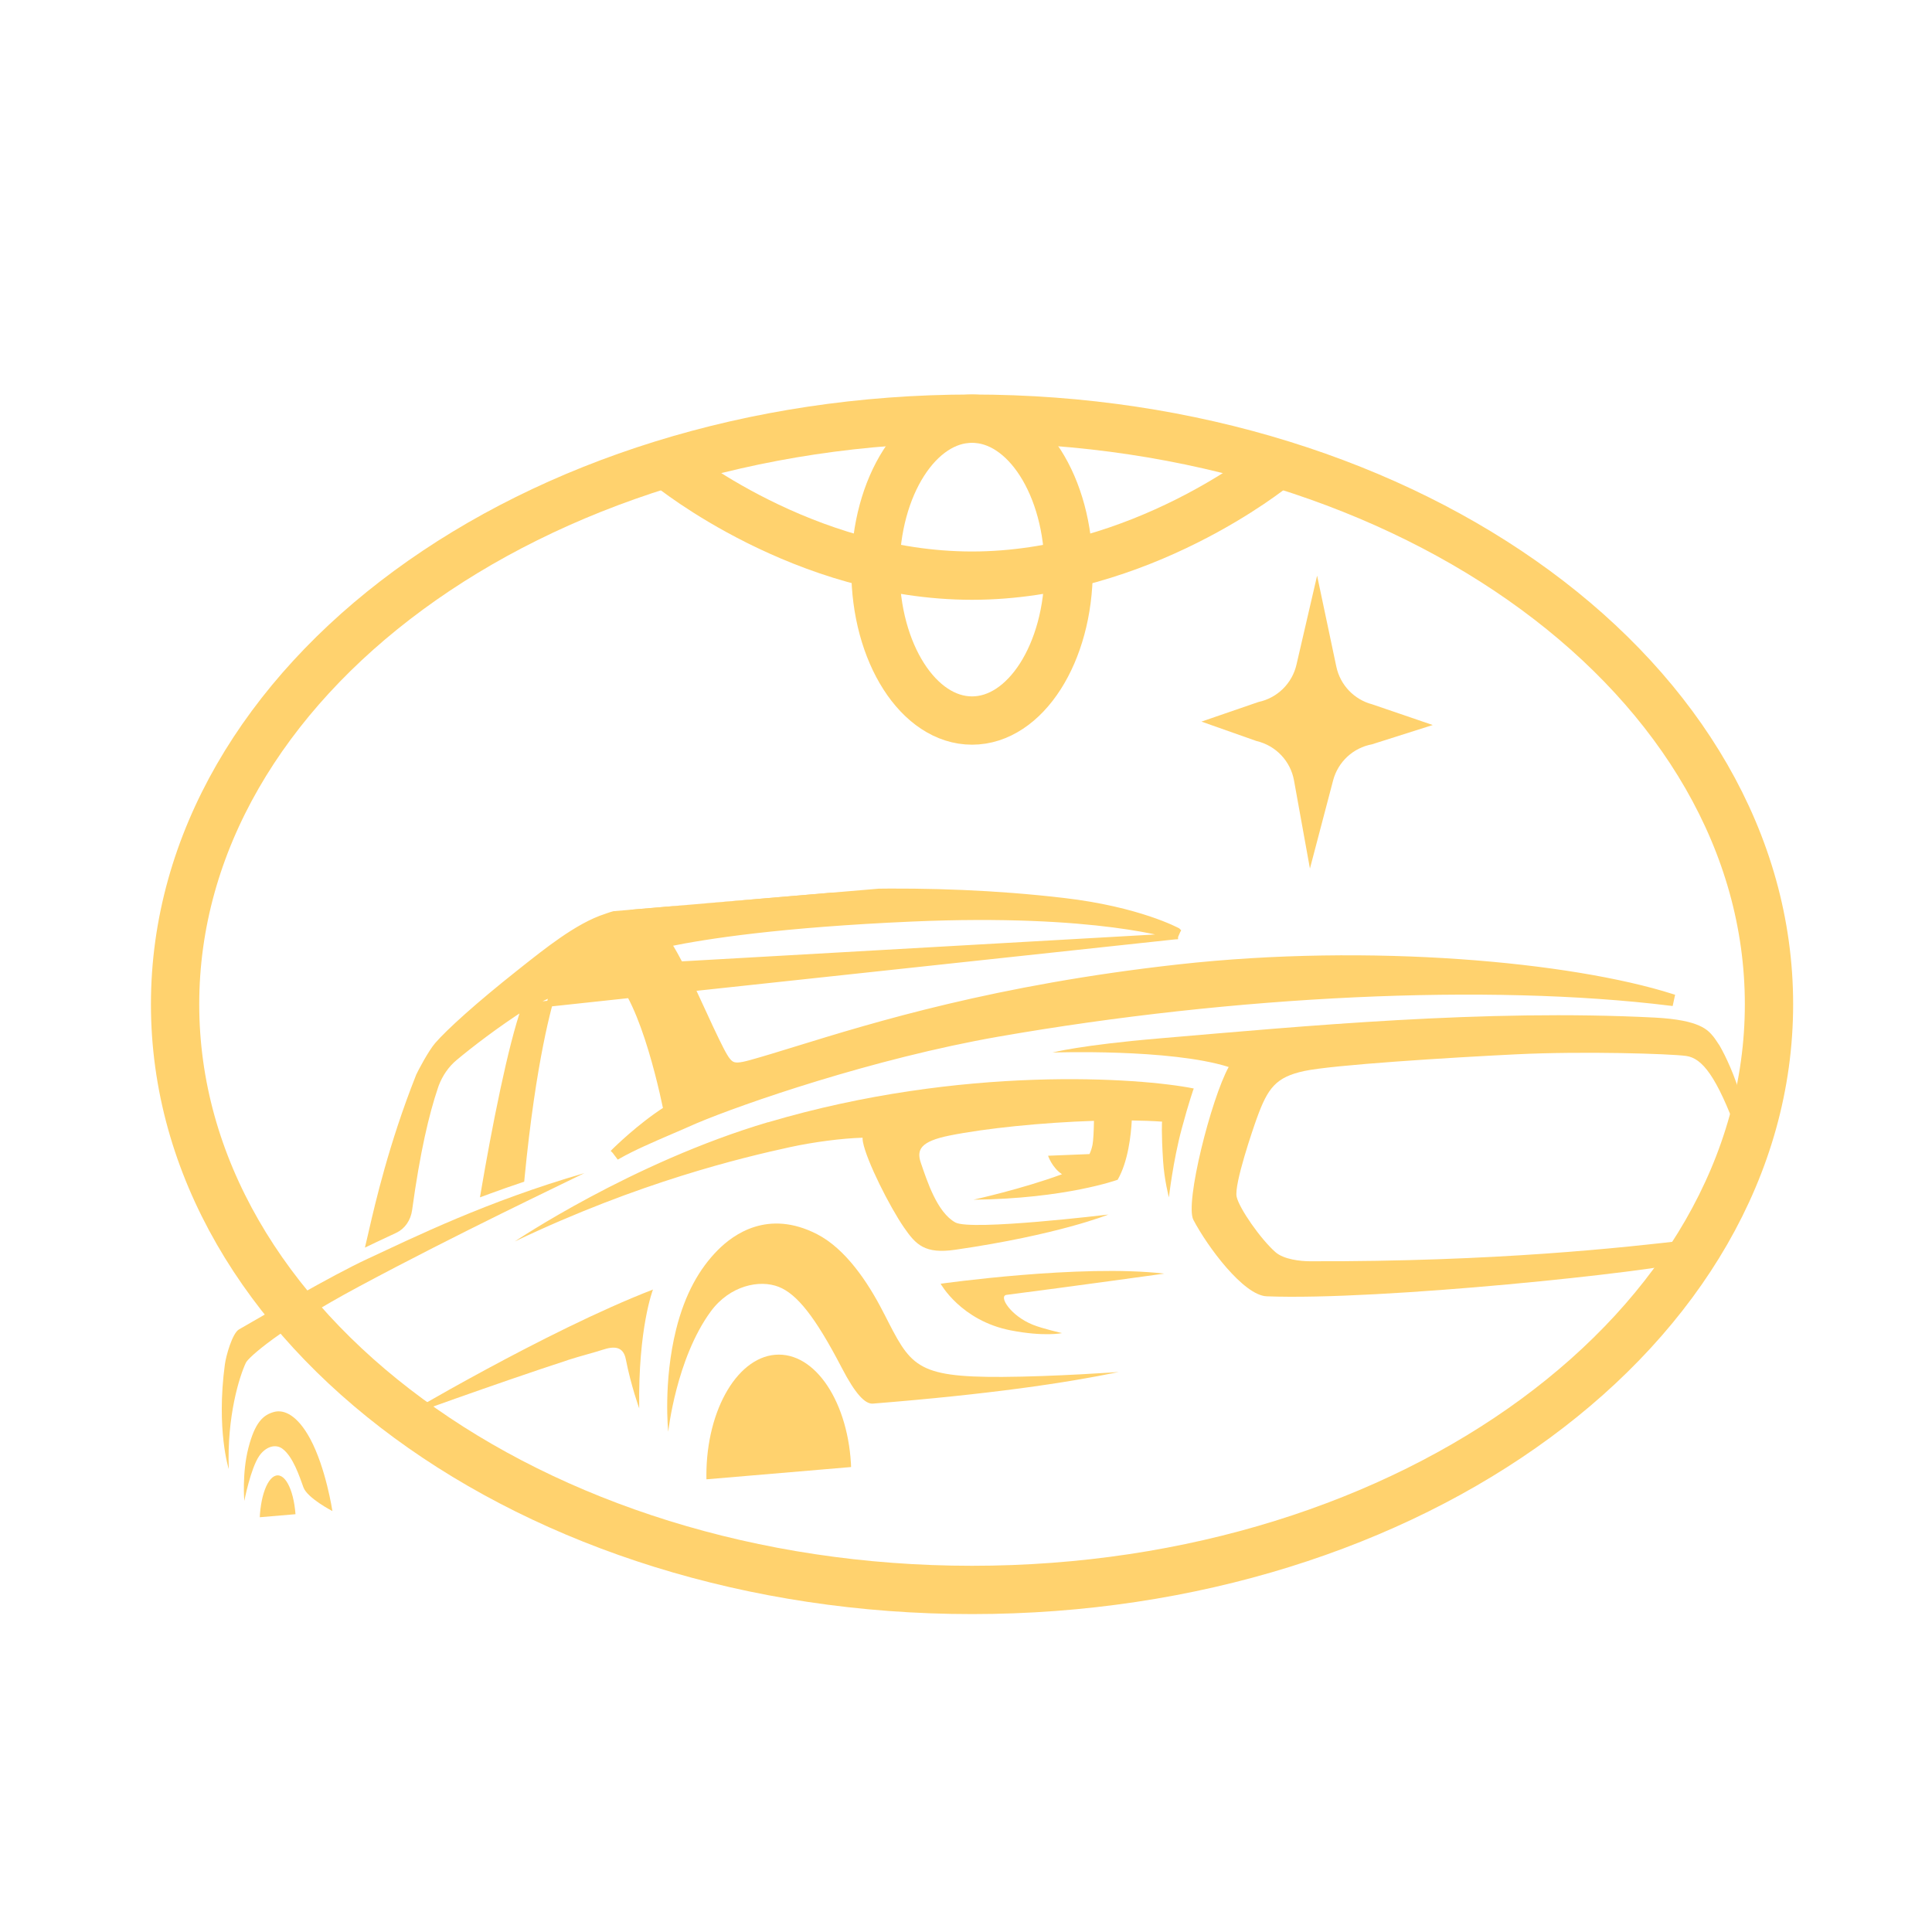 <svg width="160" height="160" viewBox="0 0 160 160" fill="none" xmlns="http://www.w3.org/2000/svg">
<path d="M80.5 131.672C116.951 131.672 146.5 109.957 146.5 83.172C146.5 56.386 116.951 34.672 80.5 34.672C44.049 34.672 14.5 56.386 14.5 83.172C14.5 109.957 44.049 131.672 80.5 131.672Z" stroke="#FFD26E" stroke-width="4" stroke-miterlimit="10"/>
<path d="M55.5 38.672C55.5 38.672 66.529 47.672 80.5 47.672C94.471 47.672 105.5 38.672 105.5 38.672" stroke="#FFD26E" stroke-width="4" stroke-miterlimit="10"/>
<path d="M80.5 59.672C84.918 59.672 88.5 54.075 88.5 47.172C88.5 40.268 84.918 34.672 80.5 34.672C76.082 34.672 72.5 40.268 72.5 47.172C72.5 54.075 76.082 59.672 80.5 59.672Z" stroke="#FFD26E" stroke-width="4" stroke-miterlimit="10"/>
<g clip-path="url(#clip0_62_3357)">
<path d="M30.478 104.233C27.409 105.655 21.9 108.891 19.791 110.097C19.238 110.414 18.717 112.29 18.623 112.992C17.897 118.419 18.946 121.661 18.946 121.661C18.784 117.257 19.84 113.956 20.365 112.852C20.559 112.439 23.112 110.089 29.71 106.555C38.055 102.079 46.543 98.079 48.395 97.152C40.263 99.512 34.33 102.447 30.482 104.233L30.478 104.233Z" fill="#FFD26E"/>
<path d="M63.611 92.934C52.32 96.28 42.633 102.812 42.633 102.812C52.953 97.884 61.488 95.862 65.404 95.006C67.323 94.586 69.723 94.267 71.437 94.221C71.432 94.328 71.439 94.443 71.463 94.564C71.751 96.117 73.679 99.939 74.867 101.659C75.856 103.093 76.592 103.864 79.112 103.499C87.652 102.263 91.79 100.583 91.79 100.583C91.79 100.583 80.426 101.956 79.118 101.238C77.6 100.403 76.774 97.793 76.258 96.294C75.889 95.215 76.233 94.527 78.626 94.043C81.619 93.44 86.307 92.962 90.597 92.824C90.586 93.638 90.541 94.499 90.477 94.809C90.418 95.1 90.332 95.353 90.226 95.576L86.797 95.713C86.797 95.713 87.109 96.681 87.951 97.245C84.636 98.47 80.618 99.354 80.618 99.354C88.252 99.273 92.559 97.702 92.559 97.702C93.431 96.192 93.666 93.972 93.729 92.792C94.618 92.804 95.465 92.835 96.236 92.889C96.236 92.889 96.168 93.723 96.321 96.129C96.421 97.727 96.804 99.162 96.804 99.162C96.804 99.162 97.145 96.151 97.866 93.472C98.48 91.183 98.861 90.144 98.861 90.144C94.457 89.261 79.71 88.173 63.615 92.942L63.611 92.934Z" fill="#FFD26E"/>
<path d="M22.707 116.928C21.797 117.172 21.117 117.789 20.572 119.909C20.031 122.013 20.233 124.3 20.233 124.3C20.233 124.3 20.751 121.619 21.465 120.579C21.994 119.812 22.811 119.541 23.4 119.986C24.272 120.642 24.803 122.278 25.129 123.175C25.451 124.067 27.528 125.14 27.528 125.14C27.528 125.14 26.994 121.585 25.691 119.161C24.64 117.208 23.532 116.711 22.707 116.928Z" fill="#FFD26E"/>
<path d="M73.221 108.81C73.183 108.737 73.104 108.582 73.104 108.582C71.873 106.188 70.028 103.422 67.661 102.207C63.603 100.128 60.743 102.219 59.441 103.531C57.916 105.072 56.729 107.156 55.995 110.089C54.903 114.477 55.341 118.572 55.341 118.572C55.341 118.572 55.991 112.529 58.862 108.609C60.437 106.461 62.906 105.942 64.501 106.576C65.982 107.168 67.487 108.995 69.712 113.279C70.837 115.448 71.648 116.291 72.289 116.241C81.982 115.462 88.205 114.541 92.65 113.624C92.65 113.624 87.326 114.005 83.016 114.03C75.736 114.069 75.409 113.077 73.22 108.802L73.221 108.81Z" fill="#FFD26E"/>
<path d="M47.039 112.63C47.999 112.319 49.219 112.009 49.901 111.784C50.84 111.475 51.614 111.472 51.829 112.573C52.253 114.749 52.937 116.638 52.937 116.638C52.834 109.977 54.077 106.794 54.077 106.794C45.157 110.248 32.954 117.53 32.954 117.53C32.954 117.53 41.145 114.554 47.039 112.634L47.039 112.63Z" fill="#FFD26E"/>
<path d="M77.897 106.311C77.897 106.311 79.583 109.372 83.703 110.176C86.484 110.717 87.954 110.402 87.954 110.402C87.954 110.402 86.343 110.035 85.531 109.708C83.658 108.951 82.676 107.321 83.359 107.235C88.497 106.577 96.42 105.476 96.42 105.476C89.505 104.671 77.893 106.315 77.893 106.315L77.897 106.311Z" fill="#FFD26E"/>
<path d="M43.489 83.329C41.152 84.816 38.918 86.539 37.644 87.606L37.644 87.606C36.961 88.178 36.425 88.948 36.088 89.846L36.029 90.022C35.289 92.207 34.543 95.358 33.88 100.192L33.88 100.192C33.777 100.934 33.343 101.579 32.703 101.873C32.166 102.12 31.616 102.377 31.054 102.646L30.584 102.871L30.703 102.364C30.732 102.236 30.765 102.095 30.8 101.942C31.319 99.692 32.448 94.794 34.657 89.204L34.658 89.204C34.746 88.981 35.018 88.457 35.32 87.929C35.622 87.404 35.974 86.839 36.231 86.544C37.19 85.437 39.611 83.242 42.995 80.563L42.995 80.563C43.107 80.474 43.22 80.384 43.335 80.293C44.336 79.5 45.424 78.637 46.527 77.875C47.751 77.029 49.01 76.295 50.205 75.916L50.222 75.909C50.24 75.903 50.265 75.893 50.299 75.881C50.366 75.856 50.467 75.822 50.602 75.779C50.873 75.694 51.283 75.577 51.849 75.448C52.981 75.188 54.735 74.877 57.238 74.665C66.162 73.907 76.739 73.283 88.098 74.616C91.196 74.977 93.544 75.592 95.12 76.119C95.908 76.382 96.503 76.623 96.903 76.799C97.103 76.887 97.254 76.959 97.355 77.009C97.406 77.034 97.445 77.053 97.471 77.067L97.501 77.083L97.509 77.087L97.511 77.088L97.512 77.089L97.512 77.089C97.512 77.089 97.512 77.089 97.393 77.309L97.512 77.089L97.314 77.545L43.489 83.329ZM43.489 83.329C42.882 85.012 42.248 87.609 41.684 90.248C41.03 93.303 40.465 96.442 40.141 98.349L40.068 98.775L40.473 98.626C41.38 98.291 42.23 97.994 43.025 97.729L43.179 97.677L43.194 97.516C44.142 87.747 45.482 83.096 45.874 81.894C46.742 81.375 47.506 80.92 48.196 80.612C48.909 80.294 49.507 80.149 50.03 80.232L43.489 83.329ZM97.313 77.546L97.313 77.546L97.313 77.546ZM97.313 77.546L97.313 77.545L97.31 77.544L97.297 77.54C97.285 77.537 97.267 77.531 97.243 77.523C97.194 77.508 97.119 77.486 97.018 77.458C96.816 77.401 96.507 77.32 96.088 77.225C95.251 77.034 93.97 76.786 92.207 76.558C88.679 76.104 83.22 75.732 75.51 76.07C64.652 76.546 58.459 77.498 55.346 78.143C56.041 79.248 56.732 80.627 57.38 82.001C57.68 82.635 57.969 83.265 58.246 83.87C58.632 84.71 58.994 85.499 59.327 86.175C59.599 86.726 59.807 87.147 59.999 87.466C60.191 87.787 60.352 87.979 60.516 88.093C60.824 88.306 61.227 88.298 62.193 88.029L62.193 88.029C63.284 87.726 64.546 87.337 65.993 86.891C72.423 84.907 82.519 81.793 97.621 80.116C113.548 78.347 130.115 79.917 138.433 82.551L138.327 83.038C123.249 81.187 102.262 82.183 82.663 85.602C72.284 87.413 61.398 91.183 57.56 92.809C56.91 93.099 56.256 93.38 55.614 93.656C53.983 94.359 52.432 95.027 51.227 95.708L50.928 95.313L51.104 95.49L50.928 95.313L50.928 95.313L50.928 95.313L50.929 95.312L50.934 95.307L50.953 95.288C50.969 95.272 50.993 95.249 51.025 95.218C51.087 95.157 51.179 95.069 51.296 94.959C51.53 94.739 51.866 94.431 52.273 94.079C53.05 93.406 54.091 92.568 55.183 91.872C54.849 90.267 54.205 87.5 53.319 85.053C52.86 83.785 52.34 82.614 51.771 81.738C51.193 80.848 50.605 80.324 50.03 80.232L97.313 77.546Z" fill="#FFD26E" stroke="#FFD26E" stroke-width="0.5"/>
<path d="M142.35 86.507C142.35 86.507 142.002 85.97 141.887 85.837C141.444 85.323 140.83 84.467 137.025 84.271C122.977 83.552 107.91 84.982 96.067 85.991C89.457 86.552 87.162 87.167 87.162 87.167C87.162 87.167 96.888 86.825 101.754 88.363C100.304 90.993 98.112 99.645 98.829 101.02C99.997 103.249 102.985 107.278 104.901 107.354C114.219 107.724 136.971 105.341 140.314 104.407C142.105 103.906 142.907 100.721 142.907 100.721C142.907 100.721 141.853 102.452 140.028 102.666C134.483 103.319 123.887 104.497 108.477 104.452C107.737 104.452 106.322 104.31 105.625 103.695C104.405 102.621 102.623 100.072 102.413 99.106C102.187 98.082 103.802 93.385 104.095 92.582C104.992 90.115 105.651 89.203 108.017 88.696C110.384 88.19 119.966 87.587 125.564 87.314C131.161 87.041 138.28 87.266 139.632 87.448C140.984 87.635 142.16 89.137 143.923 93.913C144.383 95.159 144.677 96.379 144.828 97.381C145.445 91.523 142.353 86.499 142.353 86.499L142.35 86.507Z" fill="#FFD26E"/>
<ellipse cx="64.5" cy="122.184" rx="6" ry="10" fill="#FFD26E"/>
<ellipse cx="23" cy="126.184" rx="1.5" ry="4" fill="#FFD26E"/>
</g>
<path d="M113.639 61.635L118.654 60.043L113.639 58.329C112.139 57.935 110.989 56.727 110.669 55.208L109.077 47.672L107.368 55.046C107.009 56.6 105.78 57.805 104.22 58.136L99.5 59.76L104.055 61.368C105.653 61.74 106.876 63.024 107.165 64.639L108.483 71.93L110.402 64.632C110.808 63.088 112.069 61.921 113.639 61.638V61.635Z" fill="#FFD26E"/>
<defs>
<clipPath id="clip0_62_3357">
<rect width="128" height="47.532" fill="white" transform="translate(15.032 78.498) rotate(-4.852)"/>
</clipPath>
</defs>
</svg>
